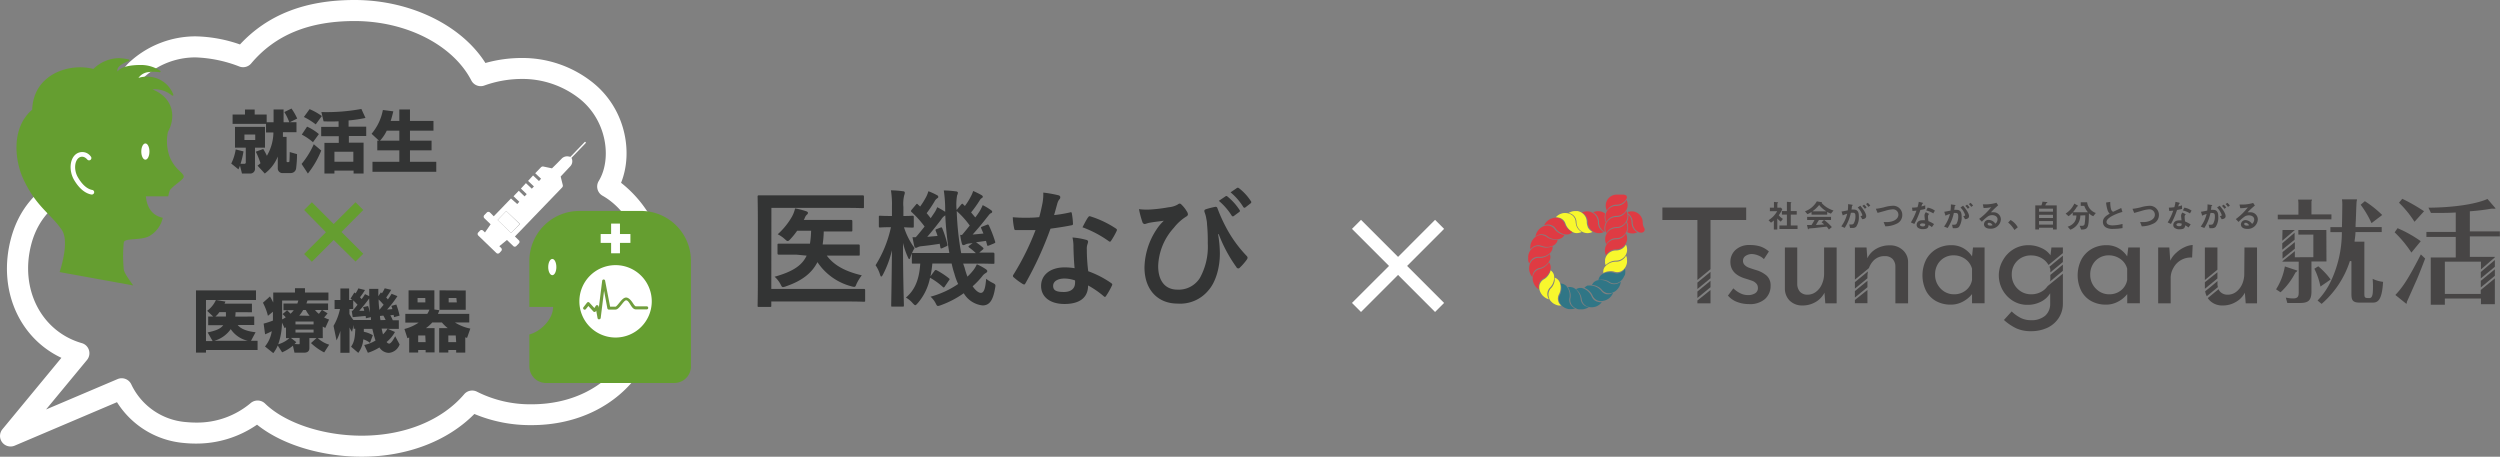 <svg xmlns="http://www.w3.org/2000/svg" viewBox="0 0 500.03 91.35"><rect x="0" y="0" width="500.03" height="91.35" fill="#808080" stroke="none"/><defs><style>.cls-1{fill:#fff;}.cls-2{fill:#df3b43;}.cls-3{fill:#f8f72d;}.cls-4{fill:#307686;}.cls-5{fill:#474545;}.cls-6{fill:#333434;}.cls-7{fill:#659e30;}.cls-8{fill:#709d3c;}</style></defs><g id="レイヤー_2" data-name="レイヤー 2"><g id="レイヤー_1-2" data-name="レイヤー 1"><polygon class="cls-1" points="288.84 45.78 287.03 43.97 279.63 51.38 272.22 43.97 270.41 45.78 277.82 53.19 270.41 60.59 272.22 62.4 279.63 54.99 287.03 62.4 288.84 60.59 281.44 53.19 288.84 45.78"/><path class="cls-2" d="M328.76,45.41l-.05-.12a2,2,0,0,1-.14-.8,2.23,2.23,0,0,0-2-2.21h-.2a2,2,0,0,0-.78.13c0,.1.06.21.09.31a2.21,2.21,0,0,1,.87,1.75v0a2.14,2.14,0,0,0,1.17,1.94c.45.24,1.18.16,1.24-.46A1,1,0,0,0,328.76,45.41Z"/><path class="cls-2" d="M326.52,45.4h0a2.33,2.33,0,0,1-.19-.92,2.23,2.23,0,0,0-.64-1.56c0,.1,0,.2,0,.29a1.55,1.55,0,0,1,0,.22,2.37,2.37,0,0,1-.29.92h0a2.48,2.48,0,0,1,.24,1.1,1.55,1.55,0,0,1,0,.22,2.59,2.59,0,0,1-.2.75,2.19,2.19,0,0,0,1.05.27h0a2.16,2.16,0,0,0,1-.23A2.28,2.28,0,0,1,326.52,45.4Z"/><path class="cls-2" d="M319.82,44.41v0a2.19,2.19,0,0,0,1.21,2,2.44,2.44,0,0,1-.13-.8,2.34,2.34,0,0,1,.3-1.14h0a2.36,2.36,0,0,1-.25-1.1,2.32,2.32,0,0,1,.1-.65,2.25,2.25,0,0,0-1.19-.48h-.21a2.21,2.21,0,0,0-1,.23A2.21,2.21,0,0,1,319.82,44.41Z"/><path class="cls-2" d="M317.58,44.3v.11a2.22,2.22,0,0,0,2.22,2.22h0a2.16,2.16,0,0,0,1-.23,2.28,2.28,0,0,1-1-1h0a2.17,2.17,0,0,1-.19-.92,2.22,2.22,0,0,0-2-2.21h-.2a2.28,2.28,0,0,0-1,.23A2.23,2.23,0,0,1,317.58,44.3Z"/><path class="cls-3" d="M317.57,45.33a2.21,2.21,0,0,1-.2-.92,2.16,2.16,0,0,0-.58-1.5,2.27,2.27,0,0,0-.65-.49,2.5,2.5,0,0,0-.38-.15l-.2-.05-.27,0H315a2.09,2.09,0,0,0-.67.11,2.66,2.66,0,0,0-.59.27,2,2,0,0,1,1.15.66,1.85,1.85,0,0,1,.42,1.15,2.23,2.23,0,0,0,2.22,2.22h0a2.28,2.28,0,0,0,1-.24,2.28,2.28,0,0,1-1-1.05"/><path class="cls-3" d="M311.81,43.53a1.91,1.91,0,0,1,.6.26,1.81,1.81,0,0,1,.73,1,2.93,2.93,0,0,0,1,1.35,3.08,3.08,0,0,0,.62.37,1.77,1.77,0,0,0,.64.12,3.7,3.7,0,0,0,.48-.07,2.84,2.84,0,0,0,.49-.17,2.19,2.19,0,0,1-.83-.74,1.87,1.87,0,0,1-.17-.31,2.89,2.89,0,0,1-.22-.91,1.79,1.79,0,0,0-.21-.8,1.62,1.62,0,0,0-.56-.63,2.29,2.29,0,0,0-.86-.35,2.85,2.85,0,0,0-1,0l-.25.08a2.47,2.47,0,0,0-.61.3,2.88,2.88,0,0,0-.48.43A2.59,2.59,0,0,1,311.81,43.53Z"/><path class="cls-2" d="M310.16,45a1.83,1.83,0,0,1,1,.73,3,3,0,0,0,1.33,1,2,2,0,0,0,1.35.1,1.58,1.58,0,0,0,.35-.16,3.76,3.76,0,0,0,.31-.25l-.14-.07-.14-.08a2.11,2.11,0,0,1-.27-.18,3.35,3.35,0,0,1-.51-.49,2.52,2.52,0,0,1-.47-.8,1.93,1.93,0,0,0-.44-.71,1.4,1.4,0,0,0-.33-.26,1.38,1.38,0,0,0-.39-.18,2.29,2.29,0,0,0-.92-.09,2.89,2.89,0,0,0-1,.35l-.22.15a3.14,3.14,0,0,0-.5.46,3.2,3.2,0,0,0-.33.55,2.48,2.48,0,0,1,.68-.16A1.94,1.94,0,0,1,310.16,45Z"/><path class="cls-2" d="M308.36,46.86a1.83,1.83,0,0,1,1.15.42,2.63,2.63,0,0,0,.77.42,2.92,2.92,0,0,0,.79.16,2,2,0,0,0,1.33-.29,1.68,1.68,0,0,0,.29-.25,3.78,3.78,0,0,0,.22-.33,3.72,3.72,0,0,1-.62-.15,3.45,3.45,0,0,1-.63-.33,2.53,2.53,0,0,1-.68-.63,1.91,1.91,0,0,0-.62-.55,1.76,1.76,0,0,0-.82-.22,2.34,2.34,0,0,0-.91.18,3,3,0,0,0-.84.61l-.16.21a2.55,2.55,0,0,0-.35.59,3.58,3.58,0,0,0-.17.62,2.72,2.72,0,0,1,.61-.35A1.84,1.84,0,0,1,308.36,46.86Z"/><path class="cls-2" d="M306.58,49.42a1.86,1.86,0,0,1,.58-.29,1.83,1.83,0,0,1,1.22.07,2.41,2.41,0,0,0,.86.18,2.9,2.9,0,0,0,1.49-.3,1.7,1.7,0,0,0,.5-.42,1.42,1.42,0,0,0,.21-.33c.05-.12.08-.25.12-.38l-.16,0h-.15a1.82,1.82,0,0,1-.33,0,3,3,0,0,1-.7-.13,2.47,2.47,0,0,1-.83-.41,2,2,0,0,0-.76-.35,1.71,1.71,0,0,0-.84,0,2.26,2.26,0,0,0-.82.44,3,3,0,0,0-.63.83l-.1.24a2.26,2.26,0,0,0-.16.67,2.71,2.71,0,0,0,0,.64A2.61,2.61,0,0,1,306.58,49.42Z"/><path class="cls-2" d="M306.19,52.1a2,2,0,0,1,.48-.45,1.81,1.81,0,0,1,1.18-.28,3,3,0,0,0,1.63-.37,2,2,0,0,0,.95-1,1.56,1.56,0,0,0,.1-.37,2.67,2.67,0,0,0,0-.4l-.28.12a1.68,1.68,0,0,1-.32.09,4,4,0,0,1-.7.08,2.52,2.52,0,0,1-.92-.16,2,2,0,0,0-.82-.12,1.77,1.77,0,0,0-.8.27,2.3,2.3,0,0,0-.66.66,2.88,2.88,0,0,0-.37,1,2.11,2.11,0,0,0,0,.26,3.83,3.83,0,0,0,0,.68,2.92,2.92,0,0,0,.21.61A2.76,2.76,0,0,1,306.19,52.1Z"/><path class="cls-2" d="M306.91,54.21A1.79,1.79,0,0,1,308,53.6a2.89,2.89,0,0,0,1.45-.82,2.54,2.54,0,0,0,.44-.58,2.88,2.88,0,0,0,.13-.31.87.87,0,0,0,.06-.32,1.21,1.21,0,0,0,0-.38,2.38,2.38,0,0,0-.11-.38l-.12.09a.58.58,0,0,1-.12.1l-.27.18a4.24,4.24,0,0,1-.65.28,2.83,2.83,0,0,1-.93.11,1.79,1.79,0,0,0-1.51.61,2.25,2.25,0,0,0-.44.81,3,3,0,0,0-.08,1,2.38,2.38,0,0,0,.05.26,4.41,4.41,0,0,0,.23.64,2.55,2.55,0,0,0,.38.53,2.17,2.17,0,0,1,.12-.69A2,2,0,0,1,306.91,54.21Z"/><path class="cls-2" d="M307.74,57.22a1.62,1.62,0,0,1,.15-.63,1.75,1.75,0,0,1,.83-.89,2.77,2.77,0,0,0,1.15-1.21,2.07,2.07,0,0,0,.26-.67,1.43,1.43,0,0,0,0-.65,1.63,1.63,0,0,0-.32-.71,2.48,2.48,0,0,1-.19.26l-.2.25a3.58,3.58,0,0,1-.55.45,2.63,2.63,0,0,1-.85.38,1.8,1.8,0,0,0-1.28,1,2.34,2.34,0,0,0-.19.91,2.69,2.69,0,0,0,.23,1,1.79,1.79,0,0,0,.12.24,3.74,3.74,0,0,0,.41.55,2.38,2.38,0,0,0,.51.39A1.86,1.86,0,0,1,307.74,57.22Z"/><path class="cls-3" d="M309.5,58.58a1.89,1.89,0,0,1,.54-1.09A2.85,2.85,0,0,0,310.8,56a2.25,2.25,0,0,0,.05-.72,1.49,1.49,0,0,0-.18-.63,1.69,1.69,0,0,0-.52-.58,1.76,1.76,0,0,1-.1.3c0,.1-.08.2-.13.3a3,3,0,0,1-.39.59,2.6,2.6,0,0,1-.71.6,1.84,1.84,0,0,0-.93,1.34,2.26,2.26,0,0,0,.08.92,2.85,2.85,0,0,0,.51.91,1.62,1.62,0,0,0,.18.19,3.41,3.41,0,0,0,.55.41,2.32,2.32,0,0,0,.6.23,2.12,2.12,0,0,1-.28-.64A2,2,0,0,1,309.5,58.58Z"/><path class="cls-3" d="M311.84,60.65a1.87,1.87,0,0,1-.22-.61,1.75,1.75,0,0,1,.21-1.2,3,3,0,0,0,.3-1.64,2.47,2.47,0,0,0-.16-.71,2.8,2.8,0,0,0-.15-.3,1.64,1.64,0,0,0-.21-.25,1.61,1.61,0,0,0-.66-.41c0,.11,0,.21,0,.32a1.87,1.87,0,0,1,0,.32,3.07,3.07,0,0,1-.2.68,2.45,2.45,0,0,1-.51.78,1.84,1.84,0,0,0-.51,1.55A2.49,2.49,0,0,0,310,60a2.9,2.9,0,0,0,.75.73l.23.12a2.78,2.78,0,0,0,.64.24,2.37,2.37,0,0,0,.64,0A2.18,2.18,0,0,1,311.84,60.65Z"/><path class="cls-4" d="M314.06,60.82a1.8,1.8,0,0,1-.14-1.21,2.93,2.93,0,0,0-.18-1.66,2.54,2.54,0,0,0-.36-.63,1.44,1.44,0,0,0-.5-.42,1.55,1.55,0,0,0-.75-.2,1.47,1.47,0,0,1,.08.3,1.65,1.65,0,0,1,.06.32,2.81,2.81,0,0,1,0,.71,2.72,2.72,0,0,1-.26.9,1.8,1.8,0,0,0-.05,1.63,2.42,2.42,0,0,0,.58.72,2.73,2.73,0,0,0,.93.48,1.83,1.83,0,0,0,.25.06,3.94,3.94,0,0,0,.68,0,2.08,2.08,0,0,0,.63-.14,1.94,1.94,0,0,1-.58-.38A2.36,2.36,0,0,1,314.06,60.82Z"/><path class="cls-4" d="M317.15,61.25a1.84,1.84,0,0,1-.52-.38,1.79,1.79,0,0,1-.48-1.13,2.93,2.93,0,0,0-.66-1.53,2,2,0,0,0-.52-.5,1.34,1.34,0,0,0-.6-.26,1.55,1.55,0,0,0-.77,0c.06.09.11.18.16.27a2.64,2.64,0,0,1,.15.29,3.58,3.58,0,0,1,.2.68,2.64,2.64,0,0,1,0,.93,1.81,1.81,0,0,0,.43,1.58,2.13,2.13,0,0,0,.76.52,1.58,1.58,0,0,0,.48.15,4.53,4.53,0,0,0,.53,0h.26a2.77,2.77,0,0,0,1.24-.47l-.35-.07Z"/><path class="cls-4" d="M319.71,60.39a2,2,0,0,1-.61-.21,1.79,1.79,0,0,1-.47-.4,2.05,2.05,0,0,1-.31-.54A2.91,2.91,0,0,0,317.25,58a2.06,2.06,0,0,0-.64-.33,1.16,1.16,0,0,0-.32-.08c-.11,0-.21,0-.33,0a1.31,1.31,0,0,0-.38.09,2.83,2.83,0,0,0-.36.16,3.26,3.26,0,0,1,.46.45,2.75,2.75,0,0,1,.39.59,2.78,2.78,0,0,1,.28.9,1.83,1.83,0,0,0,.85,1.38,2.17,2.17,0,0,0,.41.19,3.56,3.56,0,0,0,.47.1,2.74,2.74,0,0,0,1.29-.2,2.64,2.64,0,0,0,1-.8l-.35,0A2,2,0,0,1,319.71,60.39Z"/><path class="cls-4" d="M321.92,58.84a2.33,2.33,0,0,1-.65,0,1.81,1.81,0,0,1-1-.68,2.88,2.88,0,0,0-1.39-.92,2.32,2.32,0,0,0-.7-.13,1.88,1.88,0,0,0-.34,0l-.15,0-.16,0a1.32,1.32,0,0,0-.34.2,1.39,1.39,0,0,0-.29.26,3,3,0,0,1,1.1.75,2.69,2.69,0,0,1,.53.78,1.8,1.8,0,0,0,1.22,1.07,1.9,1.9,0,0,0,.92,0,2.49,2.49,0,0,0,1-.4,1.37,1.37,0,0,0,.21-.15,2.71,2.71,0,0,0,.77-1.07,1.51,1.51,0,0,1-.33.13A1.37,1.37,0,0,1,321.92,58.84Z"/><path class="cls-4" d="M321.79,56.52A2.9,2.9,0,0,0,320.2,56a2.3,2.3,0,0,0-.72.08,1.73,1.73,0,0,0-.32.11c-.09.05-.18.12-.27.18a.9.9,0,0,0-.27.28,1.85,1.85,0,0,0-.21.33,3.67,3.67,0,0,1,.63.12,3.56,3.56,0,0,1,.64.28,2.47,2.47,0,0,1,.73.6,1.82,1.82,0,0,0,1.48.68,2.35,2.35,0,0,0,1.69-.9,1.06,1.06,0,0,0,.16-.21,2.5,2.5,0,0,0,.43-1.24,2,2,0,0,1-1.21.53A1.85,1.85,0,0,1,321.79,56.52Z"/><path class="cls-4" d="M324.83,54a2.77,2.77,0,0,1-.25.24,1.91,1.91,0,0,1-.56.33,1.76,1.76,0,0,1-1.22,0,3,3,0,0,0-1.67,0,2.48,2.48,0,0,0-.66.28,1.35,1.35,0,0,0-.27.2,2.41,2.41,0,0,0-.21.24,1.16,1.16,0,0,0-.18.35,1.52,1.52,0,0,0-.11.38A3,3,0,0,1,321,56a2.63,2.63,0,0,1,.87.36,1.77,1.77,0,0,0,1.61.23,2.34,2.34,0,0,0,1.36-1.35A2.44,2.44,0,0,0,325,55a2.71,2.71,0,0,0,0-1.32A3,3,0,0,1,324.83,54Z"/><path class="cls-3" d="M325.4,51.88a2,2,0,0,0,0-.26,1.89,1.89,0,0,0-.17-.49,2.26,2.26,0,0,1-.81.87,1.91,1.91,0,0,1-.56.26,2.15,2.15,0,0,1-.62.08,2.8,2.8,0,0,0-1.6.47,2.28,2.28,0,0,0-.55.46,1.21,1.21,0,0,0-.2.26c-.06.1-.09.2-.14.3a1.59,1.59,0,0,0-.07.38,2.57,2.57,0,0,0,0,.39,3.15,3.15,0,0,1,1.29-.36,2.49,2.49,0,0,1,.93.1,1.79,1.79,0,0,0,1.61-.25l.18-.14.15-.16a2.76,2.76,0,0,0,.28-.39,2.45,2.45,0,0,0,.31-1c0-.09,0-.17,0-.26V52A.57.57,0,0,1,325.4,51.88Z"/><path class="cls-3" d="M323.23,50.1a2.17,2.17,0,0,0-1.57.64,2.2,2.2,0,0,0-.49.71,2.58,2.58,0,0,0-.13.42,1.7,1.7,0,0,0,0,.22.88.88,0,0,0,0,.16,1.07,1.07,0,0,0,0,.4,1.39,1.39,0,0,0,.12.38,3,3,0,0,1,.5-.41,3.28,3.28,0,0,1,.62-.32,2.84,2.84,0,0,1,.93-.17,2.24,2.24,0,0,0,2.23-2c0-.06,0-.13,0-.2a2.31,2.31,0,0,0-.23-1A2.24,2.24,0,0,1,323.23,50.1Z"/><path class="cls-2" d="M323.26,47.86A2.23,2.23,0,0,0,321,50.08a2.18,2.18,0,0,0,.23,1,2.26,2.26,0,0,1,1.06-1,2.17,2.17,0,0,1,.92-.2,2.24,2.24,0,0,0,2.23-2c0-.07,0-.14,0-.2a2.28,2.28,0,0,0-.23-1A2.22,2.22,0,0,1,323.26,47.86Z"/><path class="cls-2" d="M323.29,45.62a2.23,2.23,0,0,0-2.24,2.22,2.18,2.18,0,0,0,.23,1,2.26,2.26,0,0,1,1.06-1,2,2,0,0,1,.92-.19,2.23,2.23,0,0,0,2.22-2,1.36,1.36,0,0,0,0-.2,2.31,2.31,0,0,0-.23-1A2.22,2.22,0,0,1,323.29,45.62Z"/><path class="cls-2" d="M325.52,43.2a2.21,2.21,0,0,0-.22-1,2.23,2.23,0,0,1-2,1.2,2.22,2.22,0,0,0-2.23,2.22,2.07,2.07,0,0,0,.23,1,2.26,2.26,0,0,1,1.06-1,2.33,2.33,0,0,1,.92-.19,2.23,2.23,0,0,0,2.22-2A1.27,1.27,0,0,0,325.52,43.2Z"/><path class="cls-2" d="M325.37,39.64a.82.82,0,0,1-.11.23,2.48,2.48,0,0,1-.19.26,1.93,1.93,0,0,1-.47.43,2,2,0,0,1-.57.28,2.05,2.05,0,0,1-.65.1h0a2.41,2.41,0,0,0-.93.19,2.3,2.3,0,0,0-1.06,1,2.31,2.31,0,0,1-.23-1,2.22,2.22,0,0,1,2.24-2.21l.75,0,.52,0a1.6,1.6,0,0,1,.49.12A.46.46,0,0,1,325.37,39.64Z"/><path class="cls-2" d="M322.4,43.37a2.33,2.33,0,0,1,.92-.19,2.22,2.22,0,0,0,2.22-2,1.41,1.41,0,0,0,0-.2,2.15,2.15,0,0,0-.22-1,2.22,2.22,0,0,1-2,1.19,2.22,2.22,0,0,0-2.23,2.22,2.18,2.18,0,0,0,.22,1A2.33,2.33,0,0,1,322.4,43.37Z"/><path class="cls-5" d="M410.09,53.82v.66l2.51-2.07V51.13l-2.69,2.22A3.27,3.27,0,0,1,410.09,53.82Z"/><path class="cls-5" d="M407.83,45.55h2.79v.34h.75V41.08h-2.28c0-.06.17-.38.19-.4s.05-.06.17-.12.05,0,.05-.07a.08.08,0,0,0-.09-.07l-.89-.09a2.75,2.75,0,0,1-.22.75h-1.22v4.81h.75Zm0-3.81h2.79v.59h-2.79Zm0,1.22h2.79v.64h-2.79Zm0,1.26h2.79v.7h-2.79Z"/><path class="cls-5" d="M394.64,41.12a3,3,0,0,0-.51-.55l-.34.25a2.33,2.33,0,0,1,.47.56Z"/><path class="cls-5" d="M393.59,41.76l.34-.28a3.71,3.71,0,0,0-.5-.55l-.35.26A3.1,3.1,0,0,1,393.59,41.76Z"/><path class="cls-5" d="M466.32,42.88h-4V40.25l0,0a1.07,1.07,0,0,0,.11-.33h-.11l-2.67,0a6.93,6.93,0,0,1,.06,1.25v1.77h-4.13v.93h10.73Z"/><path class="cls-5" d="M482.93,44.36l1.91-2.11a35.15,35.15,0,0,0-4.36-2.49l-.65.79A20.83,20.83,0,0,1,482.93,44.36Z"/><path class="cls-5" d="M476.47,43A21.52,21.52,0,0,0,473,40.24l-.84.71a19.42,19.42,0,0,1,2.17,3.68Z"/><path class="cls-5" d="M499,53.86c-.67.56-2.15,1.78-2.81,2.31v1.31L499,55.17Z"/><path class="cls-5" d="M377.07,42.16a6.44,6.44,0,0,1,1.44-.29,1.07,1.07,0,0,1,1.19,1.06c0,1-1.2,1.49-2.31,1.49-.2,0-.44,0-.64,0l.34.85a5.29,5.29,0,0,0,2.21-.5A1.88,1.88,0,0,0,380.48,43a1.82,1.82,0,0,0-2-1.84,6.93,6.93,0,0,0-1.62.29,11.42,11.42,0,0,1-1.67.31l.35.82Z"/><path class="cls-5" d="M499,52c-.78.67-2.35,2-2.81,2.4v1.28L499,53.36Z"/><path class="cls-5" d="M392.68,43.22l.35.62c.24,0,.8-.11.8-.6,0-.69-.89-1.74-1.19-2.1l-.52.37a3.61,3.61,0,0,1,.93,1.49C393.05,43.16,392.92,43.19,392.68,43.22Z"/><path class="cls-5" d="M374.08,41.12a3.42,3.42,0,0,0-.51-.55l-.34.25a2.3,2.3,0,0,1,.46.56Z"/><path class="cls-5" d="M387,42.13a3.33,3.33,0,0,0-1.45-.6l-.29.56a4.82,4.82,0,0,1,1.42.59Z"/><path class="cls-5" d="M389.56,45.6a8.77,8.77,0,0,0,1.23-3,1.53,1.53,0,0,1,.35,0c.41,0,.53.16.53.66a2.88,2.88,0,0,1-.35,1.5.49.49,0,0,1-.44.18,2.45,2.45,0,0,1-.45,0l.16.7.49,0a1,1,0,0,0,.74-.25,3.33,3.33,0,0,0,.53-2.07c0-.58-.08-1.35-1-1.35a2.72,2.72,0,0,0-.48,0c.05-.3.07-.41.1-.67,0-.09,0-.09.09-.14s.07,0,.07-.07-.07-.08-.15-.1l-.78-.11a8.94,8.94,0,0,1-.07,1.24c-.53.11-.75.16-1.25.24l.24.78a5.67,5.67,0,0,1,.89-.35,6.9,6.9,0,0,1-1.18,2.53Z"/><path class="cls-5" d="M456.48,48.15,459,46V46h-2.47Z"/><path class="cls-5" d="M444.92,41.76l.34-.28a3.71,3.71,0,0,0-.5-.55l-.35.26A3.1,3.1,0,0,1,444.92,41.76Z"/><path class="cls-5" d="M444,43.22l.35.62c.24,0,.8-.11.8-.6,0-.69-.89-1.74-1.19-2.1l-.52.37a3.74,3.74,0,0,1,.93,1.49C444.38,43.16,444.25,43.19,444,43.22Z"/><path class="cls-5" d="M456.48,48.66v1.28l2.47-2V46.54Z"/><path class="cls-5" d="M440.89,45.6a8.77,8.77,0,0,0,1.23-3,1.53,1.53,0,0,1,.35,0c.4,0,.53.16.53.66a2.88,2.88,0,0,1-.35,1.5.5.5,0,0,1-.45.18,2.44,2.44,0,0,1-.44,0l.16.7.49,0a1,1,0,0,0,.74-.25,3.33,3.33,0,0,0,.53-2.07c0-.58-.08-1.35-1-1.35a2.59,2.59,0,0,0-.47,0c.05-.3.07-.41.1-.67,0-.09,0-.09.09-.14s.07,0,.07-.07-.07-.08-.16-.1l-.78-.11a7.73,7.73,0,0,1-.06,1.24c-.53.11-.75.16-1.25.24l.24.78a5.31,5.31,0,0,1,.89-.35,6.9,6.9,0,0,1-1.18,2.53Z"/><path class="cls-5" d="M441,57.76v0l2.51-2.06V54.45l-2.51,2Z"/><path class="cls-5" d="M441.06,58.25a3.1,3.1,0,0,0,.32,1l2.23-1.83a2.61,2.61,0,0,1-.09-.58v-.63C442.65,57,441.66,57.77,441.06,58.25Z"/><path class="cls-5" d="M410.09,56a3,3,0,0,1-.09.32l2.6-2.15V52.92c-.59.49-1.61,1.34-2.51,2.07Z"/><path class="cls-5" d="M441,56l2.51-2.06V49.5H441Z"/><path class="cls-5" d="M436.34,44.08a3.29,3.29,0,0,0-.51,0c-.9,0-1.15.57-1.15.93a.71.71,0,0,0,.24.55,1.54,1.54,0,0,0,1.06.3c.85,0,1-.27,1.1-.79a3.66,3.66,0,0,1,.65.43l.43-.61a6,6,0,0,0-1.12-.59,7.09,7.09,0,0,1-.09-.91.59.59,0,0,1,.25-.52l-.68-.36a1,1,0,0,0-.28.66C436.24,43.27,436.32,43.93,436.34,44.08Zm-.49,1.16c-.36,0-.54-.15-.54-.29s.15-.32.49-.32a2.36,2.36,0,0,1,.57.1C436.37,45,436.37,45.24,435.85,45.24Z"/><path class="cls-5" d="M434.22,44.79A16,16,0,0,0,435.43,42c.55-.1.75-.15,1-.21v-.72c-.17.06-.36.12-.75.22,0-.09.15-.5.16-.51s.15-.08.15-.14-.12-.11-.16-.11l-.71-.16a5.67,5.67,0,0,1-.23,1.07,7.9,7.9,0,0,1-1.1.09l.09.67.79-.07a11.31,11.31,0,0,1-1.11,2.36Z"/><path class="cls-5" d="M421.27,45.52a2.76,2.76,0,0,0,1.43.26,11.36,11.36,0,0,0,1.83-.16v-.83a8.56,8.56,0,0,1-2,.29c-.68,0-1.2-.23-1.2-.69s.49-.77.78-1a9.61,9.61,0,0,1,2.4-1l-.24-.79-1.63.77a.87.87,0,0,1-.38-.45,5.14,5.14,0,0,1-.18-1.54l-.84.13a7.29,7.29,0,0,0,.34,1.64,2,2,0,0,0,.38.59c-.72.42-1.35.83-1.35,1.65A1.24,1.24,0,0,0,421.27,45.52Z"/><path class="cls-5" d="M446,41.12a3,3,0,0,0-.51-.55l-.34.25a2.3,2.3,0,0,1,.46.56Z"/><path class="cls-5" d="M459,48.42l-2.47,2v1.32l2.47-2Z"/><path class="cls-5" d="M373,41.76l.34-.28a3.71,3.71,0,0,0-.5-.55l-.35.26A3.1,3.1,0,0,1,373,41.76Z"/><path class="cls-5" d="M438.34,42.13a3.33,3.33,0,0,0-1.45-.6l-.29.56a4.82,4.82,0,0,1,1.42.59Z"/><path class="cls-5" d="M402.91,46l.67-.54A3.87,3.87,0,0,0,402.14,44l-.49.51A5.43,5.43,0,0,1,402.91,46Z"/><path class="cls-5" d="M425.46,51.28a5.08,5.08,0,0,0-1.7-1.62,4.8,4.8,0,0,0-2.48-.62,5.82,5.82,0,0,0-2.9.74,5.45,5.45,0,0,0-2.07,2.11,7.05,7.05,0,0,0,0,6.35,5,5,0,0,0,2,2,6,6,0,0,0,2.87.69,5,5,0,0,0,2.57-.66,5.63,5.63,0,0,0,1.72-1.45v1.84H428V49.5h-2.32Zm0,4.72a3.4,3.4,0,0,1-1.25,2.09,3.68,3.68,0,0,1-2.36.77,3.59,3.59,0,0,1-1.89-.52,4.08,4.08,0,0,1-1.38-1.42,3.88,3.88,0,0,1-.51-2,3.94,3.94,0,0,1,.5-2,3.56,3.56,0,0,1,1.35-1.37,3.7,3.7,0,0,1,1.85-.48,4,4,0,0,1,2.35.74,3.44,3.44,0,0,1,1.34,1.93Z"/><path class="cls-5" d="M429.81,41.17a6.93,6.93,0,0,0-1.62.29,11.68,11.68,0,0,1-1.67.31l.35.82,1.52-.43a6.64,6.64,0,0,1,1.45-.29A1.07,1.07,0,0,1,431,42.93c0,1-1.2,1.49-2.31,1.49-.2,0-.44,0-.64,0l.33.85a5.25,5.25,0,0,0,2.21-.5A1.88,1.88,0,0,0,431.81,43,1.82,1.82,0,0,0,429.81,41.17Z"/><path class="cls-5" d="M417.08,43.06a10.62,10.62,0,0,1-.11,1.61c0,.2-.12.49-.47.49a4.06,4.06,0,0,1-.55,0l.3.75c1.36,0,1.54-.3,1.56-3.25a2.34,2.34,0,0,0,.87.58l.51-.64a2.6,2.6,0,0,1-1.74-2.15h-1.28v.72h.71a4,4,0,0,0,.73,1.28h-3a7.4,7.4,0,0,0,.82-1.13.67.67,0,0,1,.17-.07s0,0,0-.06a.09.09,0,0,0,0-.07l-.71-.4a4.61,4.61,0,0,1-1.74,2l.58.52a4.76,4.76,0,0,0,.84-.74v.6h.73a2.21,2.21,0,0,1-.4,1.34,2.63,2.63,0,0,1-1.34.9l.53.6a3,3,0,0,0,2-2.84Z"/><path class="cls-5" d="M435.31,50.53a4.91,4.91,0,0,0-1.23,1.61l-.19-2.64h-2.23V60.67h2.5v-5.1a4,4,0,0,1,.56-2A3.87,3.87,0,0,1,436.26,52a4,4,0,0,1,2.19-.49l.11-2.51a4.41,4.41,0,0,0-1.56.41A6,6,0,0,0,435.31,50.53Z"/><path class="cls-5" d="M448.88,54.71a5.09,5.09,0,0,1-.44,2.16,3.91,3.91,0,0,1-1.2,1.52,2.76,2.76,0,0,1-1.67.55,2,2,0,0,1-1.5-.58,1.84,1.84,0,0,1-.33-.52l-2.16,1.78a3.44,3.44,0,0,0,.46.55,3.54,3.54,0,0,0,2.53.93,5.07,5.07,0,0,0,2.64-.71A4.49,4.49,0,0,0,449,58.54l.17,2.13h2.26V49.5h-2.51Z"/><path class="cls-5" d="M385.75,45a3.66,3.66,0,0,1,.65.43l.43-.61a6,6,0,0,0-1.12-.59,7.09,7.09,0,0,1-.09-.91.59.59,0,0,1,.25-.52l-.67-.36a1,1,0,0,0-.28.66c0,.14.07.8.09.95a3.29,3.29,0,0,0-.51,0c-.9,0-1.15.57-1.15.93a.75.75,0,0,0,.24.55,1.54,1.54,0,0,0,1.06.3C385.5,45.82,385.7,45.55,385.75,45ZM384,45c0-.13.16-.32.49-.32a2.27,2.27,0,0,1,.57.1c0,.24,0,.51-.52.51C384.16,45.24,384,45.09,384,45Z"/><path class="cls-5" d="M394.43,51.28a5.17,5.17,0,0,0-1.7-1.62,4.83,4.83,0,0,0-2.48-.62,5.79,5.79,0,0,0-2.9.74,5.41,5.41,0,0,0-2.08,2.11,7.05,7.05,0,0,0,0,6.35,5,5,0,0,0,2,2,5.94,5.94,0,0,0,2.87.69,5,5,0,0,0,2.56-.66,5.68,5.68,0,0,0,1.73-1.45v1.84h2.51V49.5h-2.32Zm0,4.72a3.41,3.41,0,0,1-1.26,2.09,3.66,3.66,0,0,1-2.36.77,3.59,3.59,0,0,1-1.89-.52,4.05,4.05,0,0,1-1.37-1.42,3.88,3.88,0,0,1-.51-2,3.93,3.93,0,0,1,.49-2,3.6,3.6,0,0,1,3.2-1.85,3.93,3.93,0,0,1,2.35.74,3.51,3.51,0,0,1,1.35,1.93Z"/><path class="cls-5" d="M398.84,42.46a5.83,5.83,0,0,0-.63,0,16.92,16.92,0,0,1,1.44-1.39l-.33-.52a7.4,7.4,0,0,1-2,.32c-.2,0-.57,0-.73,0l.15.73a6.33,6.33,0,0,0,1.52-.16,12.44,12.44,0,0,1-2.41,2.34l.55.57a7.52,7.52,0,0,1,1.34-1.16,1.85,1.85,0,0,1,.74-.16c.42,0,1.05.21,1.05.85a1.12,1.12,0,0,1-.43.86,1.71,1.71,0,0,0-1.28-.76.91.91,0,0,0-1,.87c0,.48.41.89,1.23.89a2,2,0,0,0,2.15-1.84A1.43,1.43,0,0,0,398.84,42.46Zm-.75,2.66c-.24,0-.53-.06-.53-.29s.05-.27.32-.27a.8.8,0,0,1,.65.5A1.76,1.76,0,0,1,398.09,45.12Z"/><path class="cls-5" d="M409.55,57.22a3.56,3.56,0,0,1-.83.86,4.05,4.05,0,0,1-2.48.78,3.77,3.77,0,0,1-1.95-.52,4,4,0,0,1-1.4-1.42,3.88,3.88,0,0,1-.51-2,3.69,3.69,0,0,1,1.1-2.75,3.8,3.8,0,0,1,2.76-1.08,4.13,4.13,0,0,1,2.42.74A3.71,3.71,0,0,1,409.73,53l2.87-2.37V49.5h-2.29l-.19,1.56a4.27,4.27,0,0,0-1.81-1.45,6.14,6.14,0,0,0-2.64-.57,5.67,5.67,0,0,0-2.89.78A5.88,5.88,0,0,0,400.64,52a6,6,0,0,0,2,8.19,5.42,5.42,0,0,0,2.84.78,5.74,5.74,0,0,0,2.76-.64,4.43,4.43,0,0,0,1.82-1.68l0,2.1a3.13,3.13,0,0,1-1,2.4,4.18,4.18,0,0,1-2.87.89,4.54,4.54,0,0,1-2-.44,7.44,7.44,0,0,1-1.83-1.31L400.81,64a10.45,10.45,0,0,0,2.47,1.67,6.93,6.93,0,0,0,2.93.57,7.56,7.56,0,0,0,3.39-.73,5.47,5.47,0,0,0,2.22-2,5.11,5.11,0,0,0,.78-2.78v-6Z"/><path class="cls-5" d="M450.17,42.46a5.69,5.69,0,0,0-.63,0A16.92,16.92,0,0,1,451,41.11l-.34-.52a7.28,7.28,0,0,1-2,.32c-.21,0-.58,0-.73,0l.15.73a6.33,6.33,0,0,0,1.52-.16,12.44,12.44,0,0,1-2.41,2.34l.55.57a7.52,7.52,0,0,1,1.34-1.16,1.81,1.81,0,0,1,.74-.16c.42,0,1.05.21,1.05.85a1.12,1.12,0,0,1-.43.86,1.71,1.71,0,0,0-1.28-.76.91.91,0,0,0-.95.87c0,.48.41.89,1.23.89a2,2,0,0,0,2.15-1.84A1.43,1.43,0,0,0,450.17,42.46Zm-.75,2.66c-.24,0-.54-.06-.54-.29s.06-.27.33-.27.56.35.65.5A1.84,1.84,0,0,1,449.42,45.12Z"/><path class="cls-5" d="M484.18,48.24a24.55,24.55,0,0,0-4.64-2.6l-.58.83a23.08,23.08,0,0,1,3.35,4.05Z"/><path class="cls-5" d="M496.18,58v.79H489V52.34h7.22v1.54L499,51.47v-.09h-5v-4.1h6v-1h-6V42.25h.14a40,40,0,0,0,4.08-.5,3.62,3.62,0,0,1,.61,0,1,1,0,0,0,.33-.06l0,0-1.64-1.9c-1.06.53-4.86,1.7-11.8,1.75l.5,1.05h1.22c1.12,0,2.32,0,3.58-.08h.16v3.88h-5.87v1h5.87v4.1h-5v9.46H489V59.71h7.22v1.13H499V55.68Z"/><path class="cls-5" d="M474.58,58.62c-.05.33-.13,1-.68,1-.9,0-1-.06-1-.88V48.83l0-.09a1.45,1.45,0,0,0,0-.28c0-.08,0-.12,0-.12l-1.95,0,0-.18c.12-.82.15-1.23.17-1.53l0-.22h5.25v-1h-5.23s0-.71.05-1.26c.1-2.93.14-3.8.18-3.92a1.47,1.47,0,0,0,.05-.29.2.2,0,0,0,0-.07l-3,0a6.89,6.89,0,0,1,.07,1.14c0,.47-.05,3.61-.07,4.27v.15h-2.31v1h2.29v.17a23.05,23.05,0,0,1-2.08,9.4l-.12.25h0a14.24,14.24,0,0,1-2.66,3.86l.81.67a19,19,0,0,0,5.66-8.58l.3.05v6.28c0,1.38.08,2,1.71,2h2.49c1,0,1.92-.32,2.13-4.16a6.46,6.46,0,0,1-2.08-.6A17.85,17.85,0,0,1,474.58,58.62Z"/><path class="cls-5" d="M479.1,59l2.21,1.78a1.8,1.8,0,0,0,.12-.47c.08-.16.42-.94.82-1.83s.81-1.84,1.13-2.54,1.25-3.09,1.68-4.23l-.86-.82C481.86,55.45,480.68,57.34,479.1,59Z"/><path class="cls-5" d="M459.19,54.47l0,0a.65.65,0,0,0,.21-.19l.12-.15L457,53.29a12.47,12.47,0,0,1-1.76,4.58l.9.59a14.2,14.2,0,0,0,3-4Z"/><path class="cls-5" d="M465.3,46h-5.6v.93h3v4.52H459V50.23l-2.47,2v.1h3.24v6c0,.73,0,1.36-1.11,1.36a7,7,0,0,1-1.47-.17l.3,1.08H460c1.77,0,2.32-.56,2.32-2.4v-5.9h3Z"/><path class="cls-5" d="M466.16,55.9a15,15,0,0,0-2.48-2.64l-.78.49a14.2,14.2,0,0,1,1.22,3.56Z"/><path class="cls-5" d="M362.33,42.4v.54h3.13v-.55a3.61,3.61,0,0,0,.75.34l.51-.62a5.84,5.84,0,0,1-1.26-.58,4.85,4.85,0,0,1-1.1-.92.11.11,0,0,0,.06-.09.1.1,0,0,0-.1-.08l-.93-.17a4.54,4.54,0,0,1-2.37,2l.49.57A5.46,5.46,0,0,0,362.33,42.4ZM363.85,41a5.63,5.63,0,0,0,1.45,1.27h-2.8A6.41,6.41,0,0,0,363.85,41Z"/><path class="cls-5" d="M339.5,57.81l2.62-2.15V54.37c-.9.74-2,1.63-2.62,2.15Z"/><path class="cls-5" d="M339.5,59.6l2.62-2.15V56.16c-.85.7-1.91,1.58-2.62,2.15Z"/><path class="cls-5" d="M339.5,60.11v.56h2.62V58C341.32,58.62,340.26,59.49,339.5,60.11Z"/><path class="cls-5" d="M351.18,54c-.73-.23-1.23-.4-1.48-.5a2.3,2.3,0,0,1-.73-.48,1.15,1.15,0,0,1-.35-.85,1.14,1.14,0,0,1,.54-1,2.28,2.28,0,0,1,1.3-.36,3.85,3.85,0,0,1,1.25.3,3.14,3.14,0,0,1,1.09.72l1-1.53a5,5,0,0,0-1.7-1,6.75,6.75,0,0,0-2.1-.29,4,4,0,0,0-2.9,1,3.2,3.2,0,0,0-1,2.4q0,2.35,2.86,3.27c.7.21,1.2.38,1.49.48a2.09,2.09,0,0,1,.8.52,1.24,1.24,0,0,1,.35.91,1.17,1.17,0,0,1-.57,1.08,2.64,2.64,0,0,1-1.45.35,3.3,3.3,0,0,1-1.47-.35,5.22,5.22,0,0,1-1.42-1l-1.08,1.45a4.44,4.44,0,0,0,1.82,1.27,6.5,6.5,0,0,0,2.36.43,4.53,4.53,0,0,0,3.21-1,3.47,3.47,0,0,0,1.14-2.67,2.6,2.6,0,0,0-.77-2A5.68,5.68,0,0,0,351.18,54Z"/><path class="cls-5" d="M361.42,45l.2.86a.07.07,0,0,0,.06,0s0,0,.08-.09,0,0,.07-.05.84-.08,1-.1l2.54-.29a6,6,0,0,1,.43.58l.59-.49A9.54,9.54,0,0,0,364.85,44h1.38v-.63h-4.78V44h1.47a10.48,10.48,0,0,1-.59,1C362,45,361.83,45,361.42,45ZM363.81,44h1l-.47.47a3.75,3.75,0,0,1,.51.41c-.54.06-1.08.09-1.62.12C363.31,44.78,363.5,44.5,363.81,44Z"/><path class="cls-5" d="M372.12,43.22l.35.62c.24,0,.79-.11.79-.6,0-.69-.88-1.74-1.18-2.1l-.52.37a3.74,3.74,0,0,1,.93,1.49C372.49,43.16,372.35,43.19,372.12,43.22Z"/><path class="cls-5" d="M339.5,56l2.62-2.15V44h7.14V41.51H332.5V44h7Z"/><path class="cls-5" d="M385.07,41.79v-.72c-.17.06-.36.12-.75.22,0-.09.15-.5.16-.51s.15-.08.15-.14-.12-.11-.16-.11l-.7-.16a6.61,6.61,0,0,1-.24,1.07,7.77,7.77,0,0,1-1.1.09l.09.67.79-.07a11.31,11.31,0,0,1-1.11,2.36l.69.3A16,16,0,0,0,384.1,42C384.65,41.9,384.85,41.85,385.07,41.79Z"/><path class="cls-5" d="M356.6,43.78a3.22,3.22,0,0,1-.83-.73,5.18,5.18,0,0,0,.71-1.22l-.29-.3h-.7v-.81s0,0,.1-.13.05,0,.05-.07,0-.05-.08-.06l-.75-.08v1.15H354v.71h1.46a5,5,0,0,1-1.73,1.8l.49.5a3.74,3.74,0,0,0,.57-.45v1.82h.69V43.7a4.45,4.45,0,0,0,.7.63Z"/><path class="cls-5" d="M371,57.72l2.51-2.06v-.22a6,6,0,0,1,.11-1.16L371,56.43Z"/><path class="cls-5" d="M371,60v.65h2.51V58Z"/><path class="cls-5" d="M359.53,45.1h-1.35V42.92h1.19v-.7h-1.19V40.68s0-.06.09-.11a.11.11,0,0,0,0-.07s0-.06-.07-.06l-.8-.08v1.86h-1v.7h1V45.1H355.9v.7h3.63Z"/><path class="cls-5" d="M378,49.07a5.33,5.33,0,0,0-2.73.69,4.36,4.36,0,0,0-1.78,1.9l-.16-2.16H371v6.43c.78-.63,1.9-1.56,2.81-2.31a4.21,4.21,0,0,1,.67-1.21A3,3,0,0,1,377,51.23a2.05,2.05,0,0,1,1.53.56,2.21,2.21,0,0,1,.57,1.49v7.39h2.54V52.41A3.2,3.2,0,0,0,380.56,50,3.72,3.72,0,0,0,378,49.07Z"/><path class="cls-5" d="M364.84,54.71a5.09,5.09,0,0,1-.45,2.16,3.74,3.74,0,0,1-1.2,1.52,2.74,2.74,0,0,1-1.67.55,2,2,0,0,1-1.5-.58,2.4,2.4,0,0,1-.55-1.49V49.5H357v8.26a3.36,3.36,0,0,0,1,2.41,3.53,3.53,0,0,0,2.52.93,5.1,5.1,0,0,0,2.65-.71,4.56,4.56,0,0,0,1.75-1.85l.16,2.13h2.27V49.5h-2.51Z"/><path class="cls-5" d="M371,59.51c.77-.62,1.73-1.42,2.51-2.06V56.16c-.81.67-1.8,1.49-2.51,2.06Z"/><path class="cls-5" d="M370.58,42.55c.4,0,.53.16.53.66a2.88,2.88,0,0,1-.35,1.5.5.5,0,0,1-.45.18,2.44,2.44,0,0,1-.44,0l.16.7.49,0a1,1,0,0,0,.74-.25,3.33,3.33,0,0,0,.53-2.07c0-.58-.08-1.35-1-1.35a2.59,2.59,0,0,0-.47,0c.05-.3.06-.41.1-.67,0-.09,0-.09.09-.14s.07,0,.07-.07-.07-.08-.16-.1l-.78-.11a7.73,7.73,0,0,1-.06,1.24c-.53.11-.75.16-1.25.24l.24.78a5.67,5.67,0,0,1,.89-.35,6.9,6.9,0,0,1-1.18,2.53l.68.31a8.77,8.77,0,0,0,1.23-3A1.53,1.53,0,0,1,370.58,42.55Z"/><path class="cls-1" d="M72.3,91.35c-6.44,0-15-1.71-20.89-6.41a21.28,21.28,0,0,1-12.26,3.78,23.51,23.51,0,0,1-2.37-.12A17.55,17.55,0,0,1,23.4,80.44L2.93,89.14A2.11,2.11,0,0,1,.48,85.86l11.8-14.29C3.78,67.57-.5,57.86,2.19,47.72,5.47,35.4,17.06,33.23,21.55,32.86c-1-5.76-.52-16.39,4.78-20.81A19.54,19.54,0,0,1,39.1,7.27,28.51,28.51,0,0,1,48,8.89C53.56,2.91,61.08,0,70.92,0,82,0,92.29,5,97.09,12.6a26.85,26.85,0,0,1,7.21-1A22.53,22.53,0,0,1,118,16.08c7.06,5.22,8.73,14.27,6.22,20.48a23.89,23.89,0,0,1,8.6,13.81,30,30,0,0,1-4.8,24c-4.65,6.78-12.56,10.66-21.69,10.66h0A29,29,0,0,1,94.88,82.8C89.49,88.25,81.36,91.35,72.3,91.35ZM51.49,80.11A2.13,2.13,0,0,1,53,80.7c4,3.91,11.63,6.44,19.34,6.44,8.48,0,16-3,20.51-8.3a2.11,2.11,0,0,1,2.6-.47,23.53,23.53,0,0,0,10.92,2.49c7.74,0,14.38-3.22,18.23-8.84a25.83,25.83,0,0,0,4.17-20.68c-1.29-5.48-4.37-10-8.25-12.19a2.11,2.11,0,0,1-.77-2.94c2.71-4.44,1.65-12.41-4.2-16.75a18.44,18.44,0,0,0-11.21-3.67,22.34,22.34,0,0,0-7.48,1.32,2.11,2.11,0,0,1-2.58-1C90.62,9,81.24,4.21,70.92,4.21c-9.11,0-15.87,2.77-20.68,8.48a2.11,2.11,0,0,1-2.32.63,26.59,26.59,0,0,0-8.82-1.84A15.24,15.24,0,0,0,29,15.28c-4.61,3.85-4,16.72-2.85,18.62A2.1,2.1,0,0,1,24,37a6,6,0,0,0-.8,0c-1.41,0-13.88.33-16.93,11.81-2.38,9,2,17.48,10.09,19.82A2.07,2.07,0,0,1,17.78,70a2.11,2.11,0,0,1-.38,2L9.21,81.9l14.31-6.08a2.12,2.12,0,0,1,2.74,1.06A13.25,13.25,0,0,0,37.2,84.42c.65.06,1.3.1,1.95.1a16.61,16.61,0,0,0,11-3.91A2.12,2.12,0,0,1,51.49,80.11Z"/><path class="cls-6" d="M50.85,63.31V65H47.54c.77,1,2.45,1.33,3.58,1.45l-.92,1.72h1.32V70H41.2v.52h-2V58.08h12V60h-10v8.22h1.33l-1-1.73c1.77-.38,2.61-.76,3.11-1.44h-3V63.31h1l-1.21-1.14A5.52,5.52,0,0,0,43.19,60l1.9.32-.18.42h5.48v1.71H47.12a7.66,7.66,0,0,1-.07.88ZM49.6,68.17a5.63,5.63,0,0,1-3.45-2.34,6,6,0,0,1-3.31,2.34Zm-4.42-4.86a7.42,7.42,0,0,0,0-.88H43.88a4.41,4.41,0,0,1-.8.88Z"/><path class="cls-6" d="M64.56,67.63h-1a5.85,5.85,0,0,0,2.28,1.31l-1,1.55a11.49,11.49,0,0,1-2.64-1.87l1.11-1H61.88v2c0,.92-.83.92-1.1.92H58.9l-.31-1.4a8.88,8.88,0,0,1-2.16,1.33l-.88-1.37a6.15,6.15,0,0,1-.89,1.53L53,69.3a6.29,6.29,0,0,0,1.36-3.06,13.47,13.47,0,0,1-1.34.63l-.29-2.14a19,19,0,0,0,1.86-.61V62.35l-1,.82a11.35,11.35,0,0,0-1-2.62L54,59.29c.23.42.42.74.65,1.22v-2H59v-.86h2v.86h4.69v1.58H61.5c-.08.26-.1.29-.21.6h4.33V62H64.44l1.08.67a8.93,8.93,0,0,1-.7.82,5.77,5.77,0,0,0,1,.42l-.76,1.68c-.27-.14-.33-.18-.51-.26ZM57.2,65.48c-.08,0-.12.06-.27.16l-.53-1.11a13.51,13.51,0,0,1-.75,4.33,5.73,5.73,0,0,0,2.24-1.23H57.2Zm.22-3.42a8.4,8.4,0,0,1,.69.69,5.6,5.6,0,0,0,.65-.71H56.7V60.71h2.78c.05-.16.11-.31.19-.6H56.43v3.78a6.69,6.69,0,0,0,.72-.42,5.59,5.59,0,0,0-.64-.65Zm2.29,6.79c.22,0,.22,0,.22-.26v-1H58.19l1.07.84a4.38,4.38,0,0,1-.35.38Zm-.61-4.54v.57h3.62v-.57Zm0,1.61v.59h3.62v-.59Zm2.82-2.76A7.16,7.16,0,0,1,61.16,62h-.52a7.83,7.83,0,0,1-.78,1.12ZM63,62a4.29,4.29,0,0,0,.78.77c.24-.29.28-.34.59-.77Z"/><path class="cls-6" d="M74,68.58a4,4,0,0,0-1.34-.71,5.18,5.18,0,0,1-1,2.71l-1.44-1.23c.57-.87.79-1.58.84-3.6h-.33V65l-.32,1.37a4.65,4.65,0,0,1-.5-.88v5.08H68.08V66.17a10,10,0,0,1-.77,1.91l-.6-2.9A11.2,11.2,0,0,0,68,61.81H66.92V60h1.16V57.69h1.75V60h.62l-.34-.27.77-1.23.23.18a4.87,4.87,0,0,0,.56-1L73,58a10.62,10.62,0,0,1-1,1.45c.09.11.17.19.32.38a8,8,0,0,0,.69-1l.84.4c0-.63,0-1,0-1.45h1.82c0,.36,0,.8,0,1.46l.52-.77.2.19a6.62,6.62,0,0,0,.56-1l1.3.31c-.33.54-.75,1.19-1,1.52.15.19.23.27.33.39a10.94,10.94,0,0,0,.74-1.12l1.17.47a19.42,19.42,0,0,1-2.07,2.68l1.07-.08c-.1-.32-.14-.45-.22-.65l1-.27a14.79,14.79,0,0,1,.65,2.22l-1.11.3a4.1,4.1,0,0,0-.09-.45,5.43,5.43,0,0,1-.65.08,6.84,6.84,0,0,1,.49,1h1.21v1.72h-2.2l1.43.62a7,7,0,0,1-1.67,2,.71.71,0,0,0,.5.33c.45,0,1.07-1.21,1.21-1.48l.89,1.64a2.53,2.53,0,0,1-2.14,1.69,2.28,2.28,0,0,1-1.9-1.09,9.61,9.61,0,0,1-2.31,1.07L72.85,69a7,7,0,0,0,2.26-.89c-.27-.76-.54-1.94-.64-2.33h-1.7c0,.19,0,.5,0,.58a5.57,5.57,0,0,1,1.8.69Zm-3.65-6.42h.16c.08-.09.46-.51,1-1.2-.31-.36-.65-.68-.86-.88v1.72h-.76v1A7.45,7.45,0,0,0,70.68,64h3.51c0-.33,0-.41,0-.57l-1,.23a4.45,4.45,0,0,0-.06-.46c-.21,0-2.14.2-2.59.23Zm2.5,0a3.7,3.7,0,0,0-.23-.73l1-.22A10.77,10.77,0,0,1,74,62.52c0-.39-.11-1.26-.16-2.83a26.78,26.78,0,0,1-2,2.48Zm3.05-.2.83-1a12.28,12.28,0,0,0-1-1.07c0,.27,0,.87.15,2.06ZM77.13,64a7,7,0,0,0-.46-.88L76,63.2c0,.14,0,.31.1.83Zm-.8,1.72c.12.55.18.82.27,1.16a5.4,5.4,0,0,0,.92-1.16Z"/><path class="cls-6" d="M93.06,70.52H91.24V70H89.67v.51H87.84V65.63h1.72a7.55,7.55,0,0,1-1.17-1.13H86.46a7.19,7.19,0,0,1-1.27,1.13h1.73v4.85H85.13V70H83.64v.51h-1.8v-3l-.35.14-.6-1.85a9,9,0,0,0,2.84-1.27H81.07V62.78h4.39a4.53,4.53,0,0,0,.43-.84H81.72V58.07h5.16V61.9l1,.15c-.11.32-.18.47-.29.73h6.27V64.5H91a8.88,8.88,0,0,0,3.07,1.22l-.65,1.86-.36-.11Zm-8-10.92H83.52v.88h1.56Zm0,7.5H83.64v1.33h1.49Zm8.09-9v3.87H87.91V58.07Zm-2,9H89.67v1.33h1.57Zm.13-7.5H89.74v.88h1.63Z"/><path class="cls-6" d="M48.7,30.28a15.25,15.25,0,0,1-.59,2.48h.76a.26.26,0,0,0,.29-.3V29.53H47V25.37h6v4.16h-2v4.11a.94.94,0,0,1-1,1.07H48.4L48,33.14a7.6,7.6,0,0,1-.31.73l-1.44-1.16a9.32,9.32,0,0,0,.89-2.82Zm4.51-5.51H46.52V22.91H49v-1h1.94v1h2.4v1.55h1.38V21.89h2v2.57h1.15a11.29,11.29,0,0,0-1-2.05l1.43-.7a12.33,12.33,0,0,1,1.15,2l-1.49.73h1.34v2H56.59v.24c0,.22,0,.51,0,.7h.73v4.8c0,.1,0,.25.17.25s.35,0,.39-.12.07-1.71.07-1.9l1.46.42a23.22,23.22,0,0,1-.19,2.9,1.06,1.06,0,0,1-1,.88H56.63a.93.93,0,0,1-1.07-1V31.31a8,8,0,0,1-2.6,3.4l-1.45-1.58c.25-.19.38-.3.59-.48a15.18,15.18,0,0,0-.94-2.31l1.49-.54a10.81,10.81,0,0,1,.73,1.36,9.46,9.46,0,0,0,1.3-4.44v-.23H53.21Zm-4.32,2.14V28h2.16V26.91Z"/><path class="cls-6" d="M64.25,30.11a18.23,18.23,0,0,1-2.67,4.6l-1.26-1.92a16.5,16.5,0,0,0,2.44-3.94Zm-2.83-4.78a9.78,9.78,0,0,1,2.36,1.49L62.6,28.44a11.87,11.87,0,0,0-2.24-1.52Zm.5-3.5a12.26,12.26,0,0,1,2.45,1.38l-1.22,1.67a13.54,13.54,0,0,0-2.37-1.48Zm5.8,2.44c-.41,0-1.15.07-3,0l-.44-1.86a37.86,37.86,0,0,0,8-.62l.82,1.8a27.16,27.16,0,0,1-3.38.5v1.24h3.53v1.87H69.78v1.34h2.94v6.17h-2v-.59H66.89v.59h-2V28.58h2.87V27.24H64.24V25.37h3.48Zm-.83,6.08v2h3.78v-2Z"/><path class="cls-6" d="M75.81,28.14l-1.49-1.38A10.26,10.26,0,0,0,76.58,22l2.09.27c-.14.54-.29,1.19-.53,1.92h1.73v-2.3H82v2.3h4.7v1.95H82v2h4.32v1.93H82v2.29h5.26v2H74.5v-2h5.37V30.07H75.46V28.14Zm4.06,0v-2H77.35a7.75,7.75,0,0,1-1.35,2Z"/><polygon class="cls-7" points="72.17 42.03 71.11 40.97 66.74 45.33 62.38 40.97 61.32 42.03 65.68 46.4 61.32 50.76 62.38 51.82 66.74 47.46 71.11 51.82 72.17 50.76 67.81 46.4 72.17 42.03"/><path class="cls-7" d="M71.11,52.31,66.74,48l-4.36,4.36-1.55-1.55,4.36-4.36L60.83,42l1.55-1.55,4.36,4.36,4.37-4.36L72.66,42,68.3,46.4l4.36,4.36ZM61.8,50.76l.58.58L66.74,47l4.37,4.37.57-.58L67.32,46.4,71.68,42l-.57-.57-4.37,4.36-4.36-4.37L61.8,42l4.37,4.37Z"/><rect class="cls-1" x="100.49" y="42.53" width="2.49" height="3.73" transform="translate(-0.81 86.89) rotate(-46.08)"/><path class="cls-1" d="M114.35,31.67l-.07-.07,2.94-3.06-.21-.2-2.94,3.05-.07-.06-.13,0a1.53,1.53,0,0,0-1.47.34c-.16.17-1.29,1.33-2,2l-1.71-.36a.53.53,0,0,0-.49.15l-1.15,1.19,1.17,1.1-.42.46-1.18-1.12-1,1.09,1.17,1.11-.42.45-1.18-1.11-1,1.09,1.16,1.11-.43.45-1.16-1.12-1.05,1.09,1.16,1.11-.42.45L102.2,39.7l-3.44,3.56L98,42.5a.45.45,0,0,0-.63,0l-.5.52a.44.44,0,0,0,0,.62l1.26,1.22L97,46.49l-.37-.36a.45.45,0,0,0-.63,0l-.34.36a.42.42,0,0,0-.13.31.45.45,0,0,0,.14.32l3.61,3.48a.43.43,0,0,0,.31.12h0a.46.46,0,0,0,.31-.13l.34-.37a.44.44,0,0,0,0-.62l-.37-.36L101.4,48l1.26,1.21a.39.39,0,0,0,.3.13.45.45,0,0,0,.32-.14l.5-.52a.42.42,0,0,0,.13-.31.41.41,0,0,0-.14-.31l-.78-.76,9.44-9.8a.51.51,0,0,0,.13-.5l-.42-1.69,1.94-2.07a1.44,1.44,0,0,0,.3-1.48ZM102.22,46.59,99.53,44l1.73-1.79L104,44.8Z"/><path class="cls-7" d="M33.87,31.18a9.26,9.26,0,0,1-.29-4.77c1.84-3.4.77-7-3.09-8.53a5.28,5.28,0,0,1,3.89,1.22c.07,0,.2.09.26,0s0-.19,0-.27a5.58,5.58,0,0,0-5.38-3.49,4.57,4.57,0,0,0-1.57.25,2.76,2.76,0,0,1,1.8-1.14,8,8,0,0,1,2.39,0c.09,0,.22,0,.25-.1s-.09-.19-.16-.24A6.88,6.88,0,0,0,28,13c-1.93,0-3.86.37-4.48,1.3a.68.68,0,0,1,0-.5c.14-.51.83-1.07,2.19-1.58.08,0,.17-.11.16-.2s-.12-.13-.2-.15a11.21,11.21,0,0,0-1.9-.24,7.44,7.44,0,0,0-5.09,2.16c-4.85-1.27-12,1.07-12.24,8.15C2.11,25.63,3,32.29,4.69,35.86c2.53,5.44,5.38,6.85,7.59,10,1.49,2,.3,6.45-.35,8.56l14.72,2.67c-.33-.5-1.79-2.35-1.89-3.18a27.58,27.58,0,0,1,0-5.45c.28-.91,3.34-.32,5.07-1.22a5.63,5.63,0,0,0,2.73-3.68c-2-.41-3.16-1.92-3.38-4.29h4.48A5.26,5.26,0,0,1,34,38c.9-1.09,2.75-2.08,2.75-2.66C36.73,34.47,34.94,34,33.87,31.18Z"/><path class="cls-1" d="M18.37,38.91h-.08c-.9-.16-2.25-.81-3.52-3-1-1.8-.84-4.14.45-5.1a2.09,2.09,0,0,1,2.94.49.46.46,0,1,1-.69.62c-.8-.91-1.5-.5-1.7-.36-.9.67-1,2.52-.2,3.88,1.15,2,2.3,2.45,2.88,2.55a.46.46,0,0,1,.38.54A.47.47,0,0,1,18.37,38.91Z"/><path class="cls-1" d="M29.89,30.31c0,.9-.36,1.63-.81,1.63s-.82-.73-.82-1.63.37-1.62.82-1.62S29.89,29.42,29.89,30.31Z"/><path class="cls-7" d="M128.28,42.19h-12.4a10,10,0,0,0-10,10v9.2h4.74c0,2.6-2.67,5-4.74,5.5v6.39a3.32,3.32,0,0,0,3.32,3.32h25.68a3.32,3.32,0,0,0,3.32-3.32V52.15A10,10,0,0,0,128.28,42.19Z"/><path class="cls-1" d="M115.88,60.27a7.24,7.24,0,1,1,7.24,7.24A7.24,7.24,0,0,1,115.88,60.27Z"/><path class="cls-8" d="M119.82,63.88a.31.31,0,0,1-.3-.25l-.27-1.5-.09.14a.34.34,0,0,1-.23.13.31.31,0,0,1-.25-.1l-1-1.1-.5.63a.3.3,0,0,1-.42.05.3.3,0,0,1-.06-.43l.71-.91a.35.35,0,0,1,.23-.12.31.31,0,0,1,.24.1l1,1.09.29-.44a.28.28,0,0,1,.31-.13.29.29,0,0,1,.24.24l.05.27.67-5.38a.3.3,0,0,1,.29-.27h0a.29.29,0,0,1,.3.25l1,5.19h1.07c.15,0,.54-.49.75-.75.43-.53.87-1.08,1.38-1.08s1,.57,1.33,1.08c.18.27.45.68.61.68h2.18a.3.3,0,0,1,.3.31.29.29,0,0,1-.3.3h-2.18c-.48,0-.79-.46-1.12-1s-.55-.81-.82-.81-.63.51-.91.85c-.42.52-.78,1-1.22,1h-1.32a.3.3,0,0,1-.3-.24l-.66-3.51-.67,5.42a.31.31,0,0,1-.29.27Z"/><polygon class="cls-1" points="126.09 46.81 124 46.81 124 44.72 122.23 44.72 122.23 46.81 120.14 46.81 120.14 48.58 122.23 48.58 122.23 50.66 124 50.66 124 48.58 126.09 48.58 126.09 46.81"/><path class="cls-1" d="M111.28,53.42c0,.89-.36,1.62-.81,1.62s-.82-.73-.82-1.62.37-1.63.82-1.63S111.28,52.52,111.28,53.42Z"/><path class="cls-6" d="M154.27,57.79h15c2.44,0,3.31,0,3.49,0s.28,0,.28.28v2c0,.26,0,.28-.28.28s-1-.05-3.49-.05h-15v.81c0,.26,0,.28-.3.28h-2.16c-.25,0-.28,0-.28-.28s.05-1.88.05-5.39v-11c0-3.49-.05-5.21-.05-5.37s0-.28.28-.28,1,0,3.38,0h14c2.37,0,3.18,0,3.33,0s.28,0,.28.28v2c0,.26,0,.28-.28.28s-1-.05-3.33-.05h-14.9Zm5-6.86c-2.46,0-3.33,0-3.48,0s-.28,0-.28-.28V49c0-.23,0-.26.28-.26s1,0,3.48,0H162a17.55,17.55,0,0,0,.23-2.59h-2.79a13.88,13.88,0,0,1-1.33,1.65c-.25.28-.4.41-.56.41s-.3-.13-.63-.43a6.09,6.09,0,0,0-1.37-.92,14.31,14.31,0,0,0,2.87-3.56,6.57,6.57,0,0,0,.61-1.62,16.15,16.15,0,0,1,2.24.58c.2.08.33.15.33.33a.48.48,0,0,1-.23.36,1.72,1.72,0,0,0-.43.71,2,2,0,0,1-.18.33H167c2.26,0,3.05,0,3.2,0s.28,0,.28.28V46c0,.28,0,.3-.28.3s-.94,0-3.2,0h-2.24a20.67,20.67,0,0,1-.22,2.59h3.63c2.49,0,3.33,0,3.48,0s.31,0,.31.26v1.7c0,.26,0,.28-.31.28s-1,0-3.48,0h-2.8c1.4,1.88,3.56,3.13,7,3.94a9.1,9.1,0,0,0-1.07,1.75c-.15.41-.23.56-.46.56a3.09,3.09,0,0,1-.58-.12,11.72,11.72,0,0,1-6.76-4.83c-1.09,2.13-3,3.71-6.28,4.83a2.64,2.64,0,0,1-.61.17c-.2,0-.28-.15-.48-.55a5.35,5.35,0,0,0-1.2-1.53c3.56-1,5.47-2.21,6.41-4.22Z"/><path class="cls-6" d="M178.5,61.33c-.23,0-.25,0-.25-.28s.1-5.14.15-11a20.4,20.4,0,0,1-1.78,4.83c-.15.28-.25.43-.36.43s-.15-.13-.25-.41a6.65,6.65,0,0,0-.89-1.85,23.48,23.48,0,0,0,3.08-7.61h0c-1.55,0-2,.06-2.17.06s-.25,0-.25-.28V43.41c0-.23,0-.26.25-.26s.62.05,2.19.05h.18V41.42a18.25,18.25,0,0,0-.2-3.35,18.65,18.65,0,0,1,2.39.18c.25,0,.38.12.38.27a1.36,1.36,0,0,1-.11.51,7.21,7.21,0,0,0-.17,2.37v1.8c1.24,0,1.65-.05,1.8-.05s.28,0,.28.26v1.83c0,.25,0,.28-.28.28s-.53,0-1.68-.06a14.24,14.24,0,0,0,2.11,4.15,10.08,10.08,0,0,0-.81,1.78c-.08.28-.15.43-.25.43s-.18-.15-.31-.46a15.3,15.3,0,0,1-.94-2.77c0,6.71.18,12,.18,12.46,0,.25,0,.28-.28.28Zm14.44-7.76a14.58,14.58,0,0,0,.56,1.76,11.42,11.42,0,0,0,1.17-1.27,5.83,5.83,0,0,0,.71-1.2,11.48,11.48,0,0,1,1.83,1c.21.18.26.26.26.38s-.11.26-.28.36a2.15,2.15,0,0,0-.74.66,16.57,16.57,0,0,1-1.91,2c.59.86,1.2,1.32,1.63,1.32.58,0,.91-.69,1.07-2.82a6.89,6.89,0,0,0,1.19.76c.74.38.74.38.59,1.17-.41,2.44-1.15,3.4-2.49,3.4a5,5,0,0,1-3.77-2.44,19.27,19.27,0,0,1-4.52,2.37,3,3,0,0,1-.61.18c-.21,0-.31-.16-.51-.59a4.8,4.8,0,0,0-1-1.27,17.91,17.91,0,0,0,5.52-2.54,12,12,0,0,1-.76-2.09c-.21-.61-.38-1.27-.54-2h-3.86a22.06,22.06,0,0,1-.38,2.56l.79-1.06c.15-.21.25-.26.5-.13a15.81,15.81,0,0,1,2.39,1.57c.21.16.18.26,0,.46l-.76,1.12c-.1.18-.18.26-.28.26s-.13-.06-.23-.16a13.89,13.89,0,0,0-2.49-1.78,11,11,0,0,1-2.44,5.06c-.26.28-.38.43-.51.43s-.28-.15-.56-.45a5.05,5.05,0,0,0-1.32-1.07c1.73-1.45,2.67-3.51,2.87-6.79-.92,0-1.3,0-1.4,0-.25,0-.28,0-.28-.28V50.88c0-.25,0-.28.28-.28s1,0,3.48,0h3.74a58.47,58.47,0,0,1-.81-7.52,2.25,2.25,0,0,0-.82.83c-.89,1.17-2,2.55-2.79,3.46l2.06-.18a8.84,8.84,0,0,0-.36-1c-.1-.28-.05-.28.26-.4l.66-.26c.25-.1.3-.07.4.18a19.85,19.85,0,0,1,1,3.15c.08.28,0,.31-.26.43l-.73.33c-.31.13-.36.11-.41-.17l-.13-.69c-1.27.2-2.41.36-3.61.48a2.31,2.31,0,0,0-.81.21.74.74,0,0,1-.33.12c-.15,0-.28-.12-.33-.33-.13-.53-.25-1.22-.36-1.8.26,0,.46,0,.66,0,.59-.66,1.17-1.39,1.76-2.13a20.34,20.34,0,0,0-2.57-2.87.33.33,0,0,1-.15-.23.48.48,0,0,1,.15-.28l.84-1c.15-.2.23-.23.43,0l.41.38a15.46,15.46,0,0,0,1.27-2.06,6.4,6.4,0,0,0,.38-1,11.88,11.88,0,0,1,1.76.81.36.36,0,0,1,.22.33c0,.13-.1.2-.22.28a1.5,1.5,0,0,0-.44.46,23.7,23.7,0,0,1-1.67,2.51c.3.34.55.67.81,1l.81-1.2a4.37,4.37,0,0,0,.49-1,18,18,0,0,1,1.6.92V42a26.36,26.36,0,0,0-.28-3.91,19.49,19.49,0,0,1,2.36.18c.26,0,.46.12.46.27a1.21,1.21,0,0,1-.15.51,10.4,10.4,0,0,0-.11,2.88V42l.92-1.1c.23-.22.23-.2.43,0l.31.3a12.83,12.83,0,0,0,1.24-2,4.85,4.85,0,0,0,.41-1,15.49,15.49,0,0,1,1.68.83c.2.13.25.21.25.33s-.1.21-.23.28a1.34,1.34,0,0,0-.4.46,24.72,24.72,0,0,1-1.71,2.39c.31.36.59.71.84,1,.31-.4.59-.81.84-1.19a8.4,8.4,0,0,0,.64-1.27,11.5,11.5,0,0,1,1.67,1c.18.13.23.23.23.33s-.07.23-.28.3-.38.36-.78.84c-.89,1.17-1.94,2.39-2.85,3.41.68-.05,1.42-.13,2.16-.2l-.43-1c-.11-.25-.08-.28.25-.41l.84-.33c.3-.12.33-.07.46.18a23.35,23.35,0,0,1,1.22,3.18c.07.23,0,.25-.28.38l-.92.38c-.33.13-.38.1-.43-.18l-.2-.73-2,.28a11.69,11.69,0,0,1,1.32,1c.13.1.18.18.18.26s-.08.15-.18.23l-.68.58c1.88,0,2.59,0,2.74,0s.31,0,.31.28v1.68c0,.25,0,.28-.31.28s-1-.05-3.46-.05h-2.49ZM192.41,47c.48-.56,1-1.2,1.55-1.89a17.21,17.21,0,0,0-2.6-2.89,55.58,55.58,0,0,0,.89,8.41h2.93a10.3,10.3,0,0,0-1.27-1.07c-.13-.1-.21-.18-.21-.23s.08-.15.26-.28l.58-.43-.68.08a2.22,2.22,0,0,0-.77.2.89.89,0,0,1-.4.13c-.16,0-.26-.13-.31-.33a12.64,12.64,0,0,1-.33-1.73Z"/><path class="cls-6" d="M214,42.49c.23-.08.33-.08.38.2a14.11,14.11,0,0,1,.23,2.06c0,.23-.1.28-.31.31-1.37.28-2.61.46-4.19.68a70.39,70.39,0,0,1-5,10.91c-.1.18-.17.25-.28.25a.79.79,0,0,1-.3-.12,12.35,12.35,0,0,1-1.76-1.3.36.36,0,0,1-.17-.28.45.45,0,0,1,.12-.3,51.13,51.13,0,0,0,4.4-8.88c-1,0-1.75,0-2.54,0-.56,0-.76,0-1.4,0-.25,0-.3-.08-.35-.41a12.72,12.72,0,0,1-.26-2.16c1,.08,1.63.1,2.37.1,1,0,1.75,0,2.92-.12.3-1.07.48-1.94.66-2.85a10,10,0,0,0,.15-2.06,24.68,24.68,0,0,1,3,.53c.25.05.4.21.4.39a.6.6,0,0,1-.23.48,2.77,2.77,0,0,0-.4.94c-.18.61-.38,1.4-.61,2.16A26.68,26.68,0,0,0,214,42.49Zm.71,6.81a8.71,8.71,0,0,0-.2-1.8,14.43,14.43,0,0,1,2.77.48.39.39,0,0,1,.35.41,3.12,3.12,0,0,1-.15.53,2.79,2.79,0,0,0-.1,1,34,34,0,0,0,.28,4.33,19.59,19.59,0,0,1,4.58,2.36c.25.18.28.28.15.53a15.28,15.28,0,0,1-1.17,2.06c-.08.13-.15.18-.23.18s-.15-.05-.25-.15a18.49,18.49,0,0,0-3.11-2.14c0,2.55-1.83,3.71-4.72,3.71s-4.68-1.42-4.68-3.61,1.83-3.71,4.7-3.71a12.83,12.83,0,0,1,2,.16C214.78,52.05,214.73,50.5,214.7,49.3Zm-1.8,6.41c-1.27,0-2.27.51-2.27,1.47s.72,1.22,2.16,1.22,2.22-.73,2.22-1.8a2.48,2.48,0,0,0,0-.51A6.53,6.53,0,0,0,212.9,55.71Zm4.72-12.23c.16-.25.28-.28.54-.18a20.07,20.07,0,0,1,5,2.39c.15.11.23.18.23.28a.68.68,0,0,1-.1.31,15.35,15.35,0,0,1-1.07,1.88c-.08.13-.15.18-.23.18a.43.43,0,0,1-.23-.1,22.06,22.06,0,0,0-5.26-2.78C216.91,44.7,217.29,43.94,217.62,43.48Z"/><path class="cls-6" d="M243.63,46.84a23.52,23.52,0,0,1,.36,3.89c0,2.82-.84,5.72-2.29,7.34a7.3,7.3,0,0,1-6.18,2.65c-4,0-6.61-2.82-6.61-7.22A14.27,14.27,0,0,1,231.25,46a9.79,9.79,0,0,1,1.53-1.85c-.84.12-1.73.2-2.85.4-.43.08-.81.26-1,.26a.52.52,0,0,1-.43-.38,18.34,18.34,0,0,1-.69-2.6,12.1,12.1,0,0,0,2.62.05,29.82,29.82,0,0,0,3.33-.43,4.45,4.45,0,0,0,1.78-.53.83.83,0,0,1,.41-.2.48.48,0,0,1,.35.2,6.11,6.11,0,0,1,1.07,1.35,1.25,1.25,0,0,1,.23.58c0,.2-.13.36-.41.51a9.57,9.57,0,0,0-2.41,2.21,11.91,11.91,0,0,0-3.13,7.63c0,3.25,1.63,4.73,3.82,4.73A5,5,0,0,0,240,55.58a12.91,12.91,0,0,0,1.57-6.91,35.45,35.45,0,0,0-.15-3.82c0-.53-.13-1-.18-1.32s-.15-.63-.28-1-.13-.56.26-.69a16,16,0,0,1,1.9-.48c.21,0,.33.1.38.28a31.06,31.06,0,0,0,1.71,3.81,25.25,25.25,0,0,0,4.17,5.77.52.52,0,0,1,.15.33.81.81,0,0,1-.18.41,11.38,11.38,0,0,1-1.4,1.6.39.39,0,0,1-.28.13.47.47,0,0,1-.4-.3,28.55,28.55,0,0,1-3.51-6.56Zm1.5-7.58c.13-.1.23-.07.38.05A11.69,11.69,0,0,1,247.93,42a.26.26,0,0,1-.08.41l-1.07.79a.27.27,0,0,1-.43-.08,12.72,12.72,0,0,0-2.57-2.95Zm2.26-1.65c.16-.1.23-.08.38,0a10.45,10.45,0,0,1,2.42,2.62.29.29,0,0,1-.08.46l-1,.78c-.21.16-.33.08-.44-.07a11.94,11.94,0,0,0-2.54-2.93Z"/></g></g></svg>
